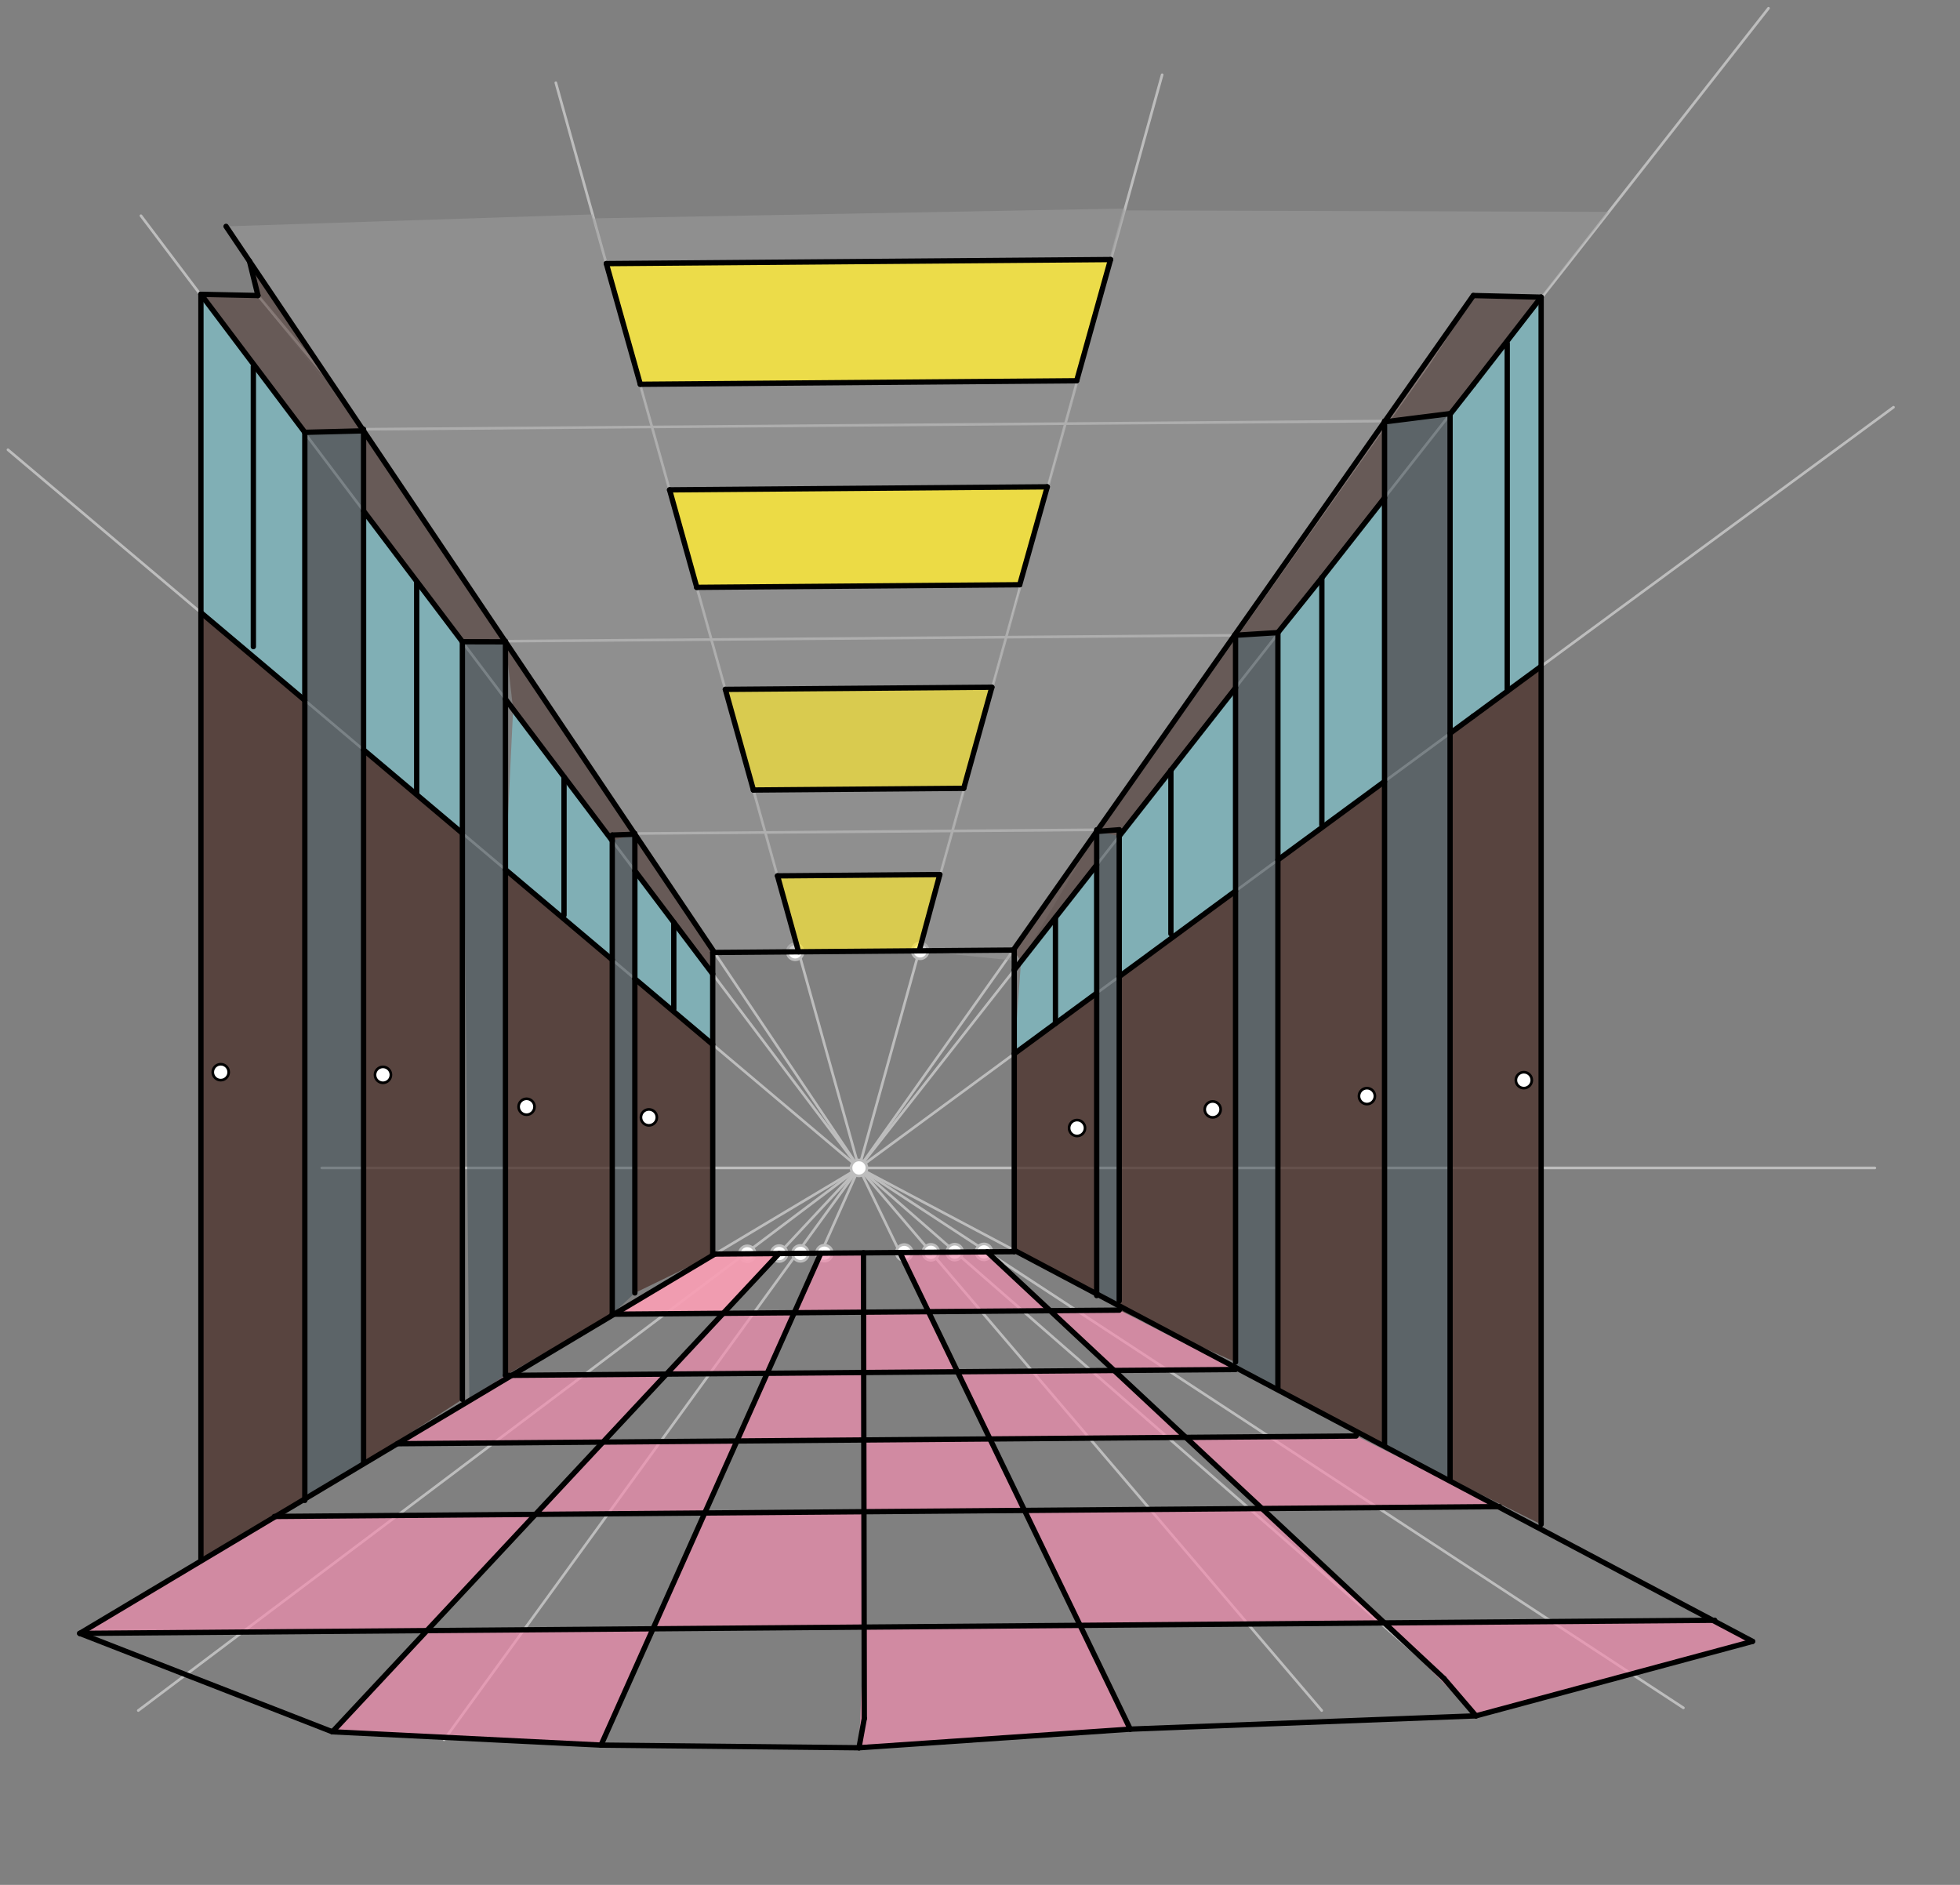 <svg xmlns="http://www.w3.org/2000/svg" class="svg--1it" height="100%" preserveAspectRatio="xMidYMid meet" viewBox="0 0 737.008 708.661" width="100%"><rect x="0" y="0" width="737.008" height="708.661" fill="#808080" stroke="none"/><defs><marker id="marker-arrow" markerHeight="16" markerUnits="userSpaceOnUse" markerWidth="24" orient="auto-start-reverse" refX="24" refY="4" viewBox="0 0 24 8"><path d="M 0 0 L 24 4 L 0 8 z" stroke="inherit"></path></marker></defs><g class="aux-layer--1FB"><g class="element--2qn"><line stroke="#BDBDBD" stroke-dasharray="none" stroke-linecap="round" stroke-width="1" x1="121" x2="705" y1="439.109" y2="439.109"></line></g><g class="element--2qn"><line stroke="#BDBDBD" stroke-dasharray="none" stroke-linecap="round" stroke-width="1" x1="323" x2="537" y1="439.109" y2="137.109"></line></g><g class="element--2qn"><line stroke="#BDBDBD" stroke-dasharray="none" stroke-linecap="round" stroke-width="1" x1="323" x2="127" y1="439.109" y2="147.109"></line></g><g class="element--2qn"><line stroke="#BDBDBD" stroke-dasharray="none" stroke-linecap="round" stroke-width="1" x1="323" x2="621" y1="439.109" y2="597.109"></line></g><g class="element--2qn"><line stroke="#BDBDBD" stroke-dasharray="none" stroke-linecap="round" stroke-width="1" x1="323" x2="30" y1="439.109" y2="614.109"></line></g><g class="element--2qn"><line stroke="#BDBDBD" stroke-dasharray="none" stroke-linecap="round" stroke-width="1" x1="323" x2="437" y1="439.109" y2="28.109"></line></g><g class="element--2qn"><line stroke="#BDBDBD" stroke-dasharray="none" stroke-linecap="round" stroke-width="1" x1="323" x2="209" y1="439.109" y2="31.109"></line></g><g class="element--2qn"><line stroke="#BDBDBD" stroke-dasharray="none" stroke-linecap="round" stroke-width="1" x1="323" x2="52" y1="439.109" y2="643.109"></line></g><g class="element--2qn"><line stroke="#BDBDBD" stroke-dasharray="none" stroke-linecap="round" stroke-width="1" x1="323" x2="125" y1="439.109" y2="651.109"></line></g><g class="element--2qn"><line stroke="#BDBDBD" stroke-dasharray="none" stroke-linecap="round" stroke-width="1" x1="323" x2="167" y1="439.109" y2="654.109"></line></g><g class="element--2qn"><line stroke="#BDBDBD" stroke-dasharray="none" stroke-linecap="round" stroke-width="1" x1="323" x2="226" y1="439.109" y2="656.109"></line></g><g class="element--2qn"><line stroke="#BDBDBD" stroke-dasharray="none" stroke-linecap="round" stroke-width="1" x1="323" x2="425" y1="439.109" y2="650.109"></line></g><g class="element--2qn"><line stroke="#BDBDBD" stroke-dasharray="none" stroke-linecap="round" stroke-width="1" x1="323" x2="497" y1="439.109" y2="643.109"></line></g><g class="element--2qn"><line stroke="#BDBDBD" stroke-dasharray="none" stroke-linecap="round" stroke-width="1" x1="323" x2="543" y1="439.109" y2="631.109"></line></g><g class="element--2qn"><line stroke="#BDBDBD" stroke-dasharray="none" stroke-linecap="round" stroke-width="1" x1="323" x2="633" y1="439.109" y2="642.109"></line></g><g class="element--2qn"><line stroke="#BDBDBD" stroke-dasharray="none" stroke-linecap="round" stroke-width="1" x1="238.724" x2="412.375" y1="313.375" y2="311.979"></line></g><g class="element--2qn"><line stroke="#BDBDBD" stroke-dasharray="none" stroke-linecap="round" stroke-width="1" x1="190.046" x2="464.598" y1="241.065" y2="238.858"></line></g><g class="element--2qn"><line stroke="#BDBDBD" stroke-dasharray="none" stroke-linecap="round" stroke-width="1" x1="136.711" x2="520.619" y1="161.387" y2="158.301"></line></g><g class="element--2qn"><line stroke="#BDBDBD" stroke-dasharray="none" stroke-linecap="round" stroke-width="1" x1="238.724" x2="238.724" y1="313.375" y2="486.109"></line></g><g class="element--2qn"><line stroke="#BDBDBD" stroke-dasharray="none" stroke-linecap="round" stroke-width="1" x1="127" x2="97" y1="147.109" y2="111.109"></line></g><g class="element--2qn"><line stroke="#BDBDBD" stroke-dasharray="none" stroke-linecap="round" stroke-width="1" x1="537" x2="554" y1="137.109" y2="111.109"></line></g><g class="element--2qn"><line stroke="#BDBDBD" stroke-dasharray="none" stroke-linecap="round" stroke-width="1" x1="323" x2="53" y1="439.109" y2="81.109"></line></g><g class="element--2qn"><line stroke="#BDBDBD" stroke-dasharray="none" stroke-linecap="round" stroke-width="1" x1="323" x2="665" y1="439.109" y2="3.109"></line></g><g class="element--2qn"><line stroke="#BDBDBD" stroke-dasharray="none" stroke-linecap="round" stroke-width="1" x1="323" x2="712" y1="439.109" y2="153.109"></line></g><g class="element--2qn"><line stroke="#BDBDBD" stroke-dasharray="none" stroke-linecap="round" stroke-width="1" x1="323" x2="3" y1="439.109" y2="169.109"></line></g><g class="element--2qn"><circle cx="323" cy="439.109" r="3" stroke="#BDBDBD" stroke-width="1" fill="#ffffff"></circle>}</g><g class="element--2qn"><circle cx="299.006" cy="357.86" r="3" stroke="#BDBDBD" stroke-width="1" fill="#ffffff"></circle>}</g><g class="element--2qn"><circle cx="345.995" cy="357.482" r="3" stroke="#BDBDBD" stroke-width="1" fill="#ffffff"></circle>}</g><g class="element--2qn"><circle cx="292.993" cy="471.294" r="3" stroke="#BDBDBD" stroke-width="1" fill="#ffffff"></circle>}</g><g class="element--2qn"><circle cx="300.985" cy="471.23" r="3" stroke="#BDBDBD" stroke-width="1" fill="#ffffff"></circle>}</g><g class="element--2qn"><circle cx="309.984" cy="471.158" r="3" stroke="#BDBDBD" stroke-width="1" fill="#ffffff"></circle>}</g><g class="element--2qn"><circle cx="281.002" cy="471.391" r="3" stroke="#BDBDBD" stroke-width="1" fill="#ffffff"></circle>}</g><g class="element--2qn"><circle cx="369.997" cy="470.675" r="3" stroke="#BDBDBD" stroke-width="1" fill="#ffffff"></circle>}</g><g class="element--2qn"><circle cx="359.013" cy="470.764" r="3" stroke="#BDBDBD" stroke-width="1" fill="#ffffff"></circle>}</g><g class="element--2qn"><circle cx="350.014" cy="470.836" r="3" stroke="#BDBDBD" stroke-width="1" fill="#ffffff"></circle>}</g><g class="element--2qn"><circle cx="340.015" cy="470.916" r="3" stroke="#BDBDBD" stroke-width="1" fill="#ffffff"></circle>}</g></g><g class="main-layer--3Vd"><g class="element--2qn"><g fill="#9E9E9E" opacity="0.5"><path d="M 245.158 160.516 L 136.711 161.987 L 190.066 241.309 L 267.49 240.443 L 245.158 160.516 Z" stroke="none"></path></g></g><g class="element--2qn"><g fill="#9E9E9E" opacity="0.5"><path d="M 245.158 160.516 L 400.621 159.266 L 393.798 183.033 L 251.784 184.174 L 245.158 160.516 Z" stroke="none"></path></g></g><g class="element--2qn"><g fill="#9E9E9E" opacity="0.5"><path d="M 136.711 161.987 L 85 85.109 L 222.828 80.599 L 245.158 160.516 L 136.711 161.987 Z" stroke="none"></path></g></g><g class="element--2qn"><g fill="#9E9E9E" opacity="0.5"><path d="M 240.767 144.478 L 245.158 160.516 L 400.621 159.266 L 404.852 143.159 L 240.767 144.478 Z" stroke="none"></path></g></g><g class="element--2qn"><g fill="#9E9E9E" opacity="0.5"><path d="M 267.49 240.443 L 378.352 239.552 L 383.437 219.851 L 262.009 220.827 L 267.49 240.443 Z" stroke="none"></path></g></g><g class="element--2qn"><g fill="#9E9E9E" opacity="0.5"><path d="M 190.066 241.309 L 238.724 313.649 L 287.758 312.981 L 267.49 240.443 L 190.066 241.309 Z" stroke="none"></path></g></g><g class="element--2qn"><g fill="#9E9E9E" opacity="0.5"><path d="M 272.746 259.185 L 267.49 240.443 L 378.352 239.552 L 372.966 258.38 L 272.746 259.185 Z" stroke="none"></path></g></g><g class="element--2qn"><g fill="#9E9E9E" opacity="0.5"><path d="M 378.352 239.552 L 358.142 312.415 L 412.648 312.597 L 464.213 238.861 L 378.352 239.552 Z" stroke="none"></path></g></g><g class="element--2qn"><g fill="#9E9E9E" opacity="0.5"><path d="M 358.142 312.415 L 287.758 312.981 L 283.3 297.026 L 362.389 296.39 L 358.142 312.415 Z" stroke="none"></path></g></g><g class="element--2qn"><g fill="#9E9E9E" opacity="0.5"><path d="M 400.621 159.266 L 520.619 158.605 L 464.213 238.861 L 464.213 238.861 L 378.352 239.552 L 400.621 159.266 Z" stroke="none"></path></g></g><g class="element--2qn"><g fill="#9E9E9E" opacity="0.5"><path d="M 223 82.109 L 228 99.109 L 417.599 97.585 L 423.051 78.401 L 223 82.109 Z" stroke="none"></path></g></g><g class="element--2qn"><g fill="#9E9E9E" opacity="0.5"><path d="M 422 79.109 L 604.962 79.649 L 579.506 111.726 L 554 111.109 L 520.619 158.605 L 400.621 159.266 L 422 79.109 Z" stroke="none"></path></g></g><g class="element--2qn"><g fill="#9E9E9E" opacity="0.5"><path d="M 238.724 313.649 L 287.758 312.981 L 300.295 357.85 L 268.627 358.104 L 238.724 313.649 Z" stroke="none"></path></g></g><g class="element--2qn"><g fill="#9E9E9E" opacity="0.5"><path d="M 287.758 312.981 L 358.142 312.415 L 353.398 328.809 L 292.365 329.3 L 287.758 312.981 Z" stroke="none"></path></g></g><g class="element--2qn"><g fill="#9E9E9E" opacity="0.5"><path d="M 358.142 312.415 L 345.64 357.485 L 383.946 361.412 L 412.648 312.597 L 358.142 312.415 Z" stroke="none"></path></g></g><g class="element--2qn"><g fill="#FFEE58" opacity="0.5"><path d="M 228 99.109 L 240.767 144.478 L 404.852 143.159 L 417.599 97.585 L 228 99.109 Z" stroke="none"></path></g></g><g class="element--2qn"><g fill="#FFEB3B" opacity="0.5"><path d="M 251.784 184.174 L 393.798 183.033 L 383.437 219.851 L 262.009 220.827 L 251.784 184.174 Z" stroke="none"></path></g></g><g class="element--2qn"><g fill="#FFEB3B" opacity="0.7"><path d="M 228 99.109 L 240.767 144.478 L 404.852 143.159 L 417.599 97.585 L 228 99.109 Z" stroke="none"></path></g></g><g class="element--2qn"><g fill="#FFEB3B" opacity="0.7"><path d="M 251.784 184.174 L 262.009 220.827 L 383.437 219.851 L 393.798 183.033 L 251.784 184.174 Z" stroke="none"></path></g></g><g class="element--2qn"><g fill="#FFEB3B" opacity="0.7"><path d="M 272.746 259.185 L 283.3 297.026 L 362.389 296.39 L 372.966 258.38 L 272.746 259.185 Z" stroke="none"></path></g></g><g class="element--2qn"><g fill="#FFEB3B" opacity="0.7"><path d="M 292.365 329.3 L 300.295 357.85 L 345.64 357.485 L 353.398 328.809 L 292.365 329.3 Z" stroke="none"></path></g></g><g class="element--2qn"><g fill="#4E342E" opacity="0.8"><path d="M 75.552 230.325 L 114.62 263.288 L 114.62 563.569 L 75.552 586.109 L 75.552 230.325 Z" stroke="none"></path></g></g><g class="element--2qn"><g fill="#4E342E" opacity="0.8"><path d="M 136.711 281.928 L 173.866 313.278 L 173.866 526.109 L 136.711 550.109 L 136.711 281.928 Z" stroke="none"></path></g></g><g class="element--2qn"><g fill="#4E342E" opacity="0.8"><path d="M 190.066 326.946 L 230.226 360.831 L 230.226 494.109 L 190.066 517.109 L 190.066 326.946 Z" stroke="none"></path></g></g><g class="element--2qn"><g fill="#4E342E" opacity="0.8"><path d="M 238.724 368.002 L 268 392.703 L 268.787 471.489 L 238.724 486.109 L 238.724 368.002 Z" stroke="none"></path></g></g><g class="element--2qn"><g fill="#4E342E" opacity="0.8"><path d="M 381.382 396.186 L 412.375 373.399 L 412.375 486.48 L 381.382 470.064 L 381.382 396.186 Z" stroke="none"></path></g></g><g class="element--2qn"><g fill="#4E342E" opacity="0.8"><path d="M 420.854 367.165 L 464.598 335.004 L 464.598 512.109 L 420.882 492.577 L 420.854 367.165 Z" stroke="none"></path></g></g><g class="element--2qn"><g fill="#4E342E" opacity="0.8"><path d="M 480.521 323.297 L 520.619 293.816 L 520.619 543.109 L 480.521 522.109 L 480.521 323.297 Z" stroke="none"></path></g></g><g class="element--2qn"><g fill="#4E342E" opacity="0.8"><path d="M 545.263 275.697 L 579.506 250.522 L 579.506 573.109 L 545.263 556.109 L 545.263 275.697 Z" stroke="none"></path></g></g><g class="element--2qn"><g fill="#FFCCBC" opacity="0.8"><path d="M 230.226 494.109 L 268.787 471.489 L 292.94 471.295 L 271.945 493.774 L 230.226 494.109 Z" stroke="none"></path></g></g><g class="element--2qn"><g fill="#F48FB1" opacity="0.7"><path d="M 230.226 494.109 L 268.787 471.489 L 292.94 471.295 L 271.945 493.774 L 230.226 494.109 Z" stroke="none"></path></g></g><g class="element--2qn"><g fill="#F48FB1" opacity="0.7"><path d="M 250.605 516.623 L 271.945 493.774 L 298.661 493.559 L 288.487 516.318 L 250.605 516.623 Z" stroke="none"></path></g></g><g class="element--2qn"><g fill="#F48FB1" opacity="0.7"><path d="M 308.67 471.168 L 324.691 471.04 L 324.73 493.35 L 298.661 493.559 L 308.67 471.168 Z" stroke="none"></path></g></g><g class="element--2qn"><g fill="#F48FB1" opacity="0.7"><path d="M 324.73 493.35 L 324.77 516.027 L 360.046 515.743 L 349.126 493.154 L 324.73 493.35 Z" stroke="none"></path></g></g><g class="element--2qn"><g fill="#F48FB1" opacity="0.7"><path d="M 338.382 470.929 L 371.19 470.666 L 394.877 492.786 L 349.126 493.154 L 338.382 470.929 Z" stroke="none"></path></g></g><g class="element--2qn"><g fill="#F48FB1" opacity="0.7"><path d="M 394.877 492.786 L 420.882 492.577 L 464.621 514.902 L 418.953 515.27 L 394.877 492.786 Z" stroke="none"></path></g></g><g class="element--2qn"><g fill="#F48FB1" opacity="0.7"><path d="M 190.066 517.109 L 149.394 542.799 L 226.738 542.177 L 250.605 516.623 L 190.066 517.109 Z" stroke="none"></path></g></g><g class="element--2qn"><g fill="#F48FB1" opacity="0.7"><path d="M 288.487 516.318 L 277.109 541.773 L 324.815 541.389 L 324.77 516.027 L 288.487 516.318 Z" stroke="none"></path></g></g><g class="element--2qn"><g fill="#F48FB1" opacity="0.7"><path d="M 360.046 515.743 L 372.259 541.008 L 445.881 540.416 L 418.953 515.27 L 360.046 515.743 Z" stroke="none"></path></g></g><g class="element--2qn"><g fill="#F48FB1" opacity="0.7"><path d="M 226.738 542.177 L 201.355 569.355 L 265.008 568.843 L 277.109 541.773 L 226.738 542.177 Z" stroke="none"></path></g></g><g class="element--2qn"><g fill="#F48FB1" opacity="0.7"><path d="M 324.815 541.389 L 324.863 568.362 L 385.248 567.877 L 372.259 541.008 L 324.815 541.389 Z" stroke="none"></path></g></g><g class="element--2qn"><g fill="#F48FB1" opacity="0.7"><path d="M 445.881 540.416 L 474.519 567.159 L 563.348 566.445 L 509.95 539.901 L 445.881 540.416 Z" stroke="none"></path></g></g><g class="element--2qn"><g fill="#F48FB1" opacity="0.7"><path d="M 103.616 570.141 L 30 614.109 L 160.537 613.06 L 201.355 569.355 L 103.616 570.141 Z" stroke="none"></path></g></g><g class="element--2qn"><g fill="#F48FB1" opacity="0.7"><path d="M 265.008 568.843 L 245.549 612.377 L 324.939 611.739 L 324.863 568.362 L 265.008 568.843 Z" stroke="none"></path></g></g><g class="element--2qn"><g fill="#F48FB1" opacity="0.7"><path d="M 385.248 567.877 L 406.136 611.086 L 520.573 610.166 L 474.519 567.159 L 385.248 567.877 Z" stroke="none"></path></g></g><g class="element--2qn"><g fill="#F48FB1" opacity="0.7"><path d="M 160.537 613.06 L 125 651.109 L 226 656.109 L 245.549 612.377 L 160.537 613.06 Z" stroke="none"></path></g></g><g class="element--2qn"><g fill="#F48FB1" opacity="0.7"><path d="M 324.939 611.739 L 323 657.109 L 425 650.109 L 406.136 611.086 L 324.939 611.739 Z" stroke="none"></path></g></g><g class="element--2qn"><g fill="#F48FB1" opacity="0.7"><path d="M 520.573 610.166 L 555 645.109 L 659 617.109 L 644.018 609.174 L 520.573 610.166 Z" stroke="none"></path></g></g><g class="element--2qn"><g fill="#80DEEA" opacity="0.5"><path d="M 75.552 110.658 L 114.62 162.542 L 114.62 263.288 L 75.552 230.325 L 75.552 110.658 Z" stroke="none"></path></g></g><g class="element--2qn"><g fill="#80DEEA" opacity="0.5"><path d="M 136.711 192.104 L 173.866 241.268 L 173.866 313.278 L 136.711 281.928 L 136.711 192.104 Z" stroke="none"></path></g></g><g class="element--2qn"><g fill="#80DEEA" opacity="0.5"><path d="M 192.945 266.667 L 230.226 316.098 L 230.226 360.831 L 190.066 326.946 L 192.945 266.667 Z" stroke="none"></path></g></g><g class="element--2qn"><g fill="#80DEEA" opacity="0.5"><path d="M 238.724 327.366 L 268 366.183 L 268 392.703 L 238.724 368.002 L 238.724 327.366 Z" stroke="none"></path></g></g><g class="element--2qn"><g fill="#80DEEA" opacity="0.5"><path d="M 383.946 361.412 L 412.375 325.169 L 412.375 373.399 L 381.382 396.186 L 383.946 361.412 Z" stroke="none"></path></g></g><g class="element--2qn"><g fill="#80DEEA" opacity="0.5"><path d="M 420.854 314.36 L 464.598 258.592 L 464.598 335.004 L 420.854 367.165 L 420.854 314.36 Z" stroke="none"></path></g></g><g class="element--2qn"><g fill="#80DEEA" opacity="0.5"><path d="M 480.521 237.837 L 520.619 187.174 L 520.619 293.816 L 480.521 323.297 L 480.521 237.837 Z" stroke="none"></path></g></g><g class="element--2qn"><g fill="#80DEEA" opacity="0.5"><path d="M 545.263 155.756 L 579.506 111.726 L 579.506 250.522 L 545.263 275.697 L 545.263 155.756 Z" stroke="none"></path></g></g><g class="element--2qn"><g fill="#37474F" opacity="0.5"><path d="M 114.62 162.542 L 136.711 161.987 L 136.711 550.109 L 114.62 563.569 L 114.62 162.542 Z" stroke="none"></path></g></g><g class="element--2qn"><g fill="#37474F" opacity="0.5"><path d="M 173.866 241.268 L 176.5 526.609 L 190.066 517.109 L 190.066 241.309 L 173.866 241.268 Z" stroke="none"></path></g></g><g class="element--2qn"><g fill="#37474F" opacity="0.5"><path d="M 230.226 316.098 L 238.724 313.649 L 238.724 486.109 L 238.724 486.109 L 230.226 494.109 L 230.226 316.098 Z" stroke="none"></path></g></g><g class="element--2qn"><g fill="#37474F" opacity="0.5"><path d="M 412.648 312.597 L 420.854 314.36 L 420.882 492.577 L 412.375 486.48 L 412.648 312.597 Z" stroke="none"></path></g></g><g class="element--2qn"><g fill="#37474F" opacity="0.5"><path d="M 464.213 238.861 L 480.521 237.837 L 480.521 522.109 L 464.621 514.902 L 464.213 238.861 Z" stroke="none"></path></g></g><g class="element--2qn"><g fill="#37474F" opacity="0.5"><path d="M 520.619 158.605 L 545.263 155.756 L 545.263 556.109 L 520.619 543.109 L 520.619 158.605 Z" stroke="none"></path></g></g><g class="element--2qn"><g fill="#4E342E" opacity="0.5"><path d="M 75.552 110.658 L 114.62 162.542 L 136.711 161.987 L 97 111.109 L 75.552 110.658 Z" stroke="none"></path></g></g><g class="element--2qn"><g fill="#4E342E" opacity="0.5"><path d="M 97 111.109 L 93.824 98.228 L 136.711 161.987 L 97 111.109 Z" stroke="none"></path></g></g><g class="element--2qn"><g fill="#4E342E" opacity="0.5"><path d="M 136.711 192.104 L 173.866 241.268 L 190.066 241.309 L 136.711 161.987 L 136.711 192.104 Z" stroke="none"></path></g></g><g class="element--2qn"><g fill="#4E342E" opacity="0.5"><path d="M 192.945 266.667 L 230.226 316.098 L 238.724 313.649 L 190.066 241.309 L 192.945 266.667 Z" stroke="none"></path></g></g><g class="element--2qn"><g fill="#4E342E" opacity="0.5"><path d="M 238.724 327.366 L 268 366.183 L 268.627 358.104 L 238.724 313.649 L 238.724 327.366 Z" stroke="none"></path></g></g><g class="element--2qn"><g fill="#4E342E" opacity="0.5"><path d="M 383.946 361.412 L 381.041 357.201 L 412.648 312.597 L 412.375 325.169 L 383.946 361.412 Z" stroke="none"></path></g></g><g class="element--2qn"><g fill="#4E342E" opacity="0.5"><path d="M 420.854 314.36 L 464.598 258.592 L 464.213 238.861 L 412.648 312.597 L 420.854 314.36 Z" stroke="none"></path></g></g><g class="element--2qn"><g fill="#4E342E" opacity="0.5"><path d="M 464.213 238.861 L 520.619 158.605 L 520.619 187.174 L 480.521 237.837 L 464.213 238.861 Z" stroke="none"></path></g></g><g class="element--2qn"><g fill="#4E342E" opacity="0.5"><path d="M 520.619 158.605 L 554 111.109 L 579.506 111.726 L 545.263 155.756 L 525 158.109 Z" stroke="none"></path></g></g><g class="element--2qn"><line stroke="#000000" stroke-dasharray="none" stroke-linecap="round" stroke-width="2" x1="268" x2="268" y1="358.109" y2="471.495"></line></g><g class="element--2qn"><line stroke="#000000" stroke-dasharray="none" stroke-linecap="round" stroke-width="2" x1="268" x2="381.382" y1="471.495" y2="470.584"></line></g><g class="element--2qn"><line stroke="#000000" stroke-dasharray="none" stroke-linecap="round" stroke-width="2" x1="381.382" x2="381.382" y1="470.584" y2="357.198"></line></g><g class="element--2qn"><line stroke="#000000" stroke-dasharray="none" stroke-linecap="round" stroke-width="2" x1="268" x2="381.382" y1="358.109" y2="357.198"></line></g><g class="element--2qn"><line stroke="#000000" stroke-dasharray="none" stroke-linecap="round" stroke-width="2" x1="292.365" x2="353.398" y1="329.3" y2="328.809"></line></g><g class="element--2qn"><line stroke="#000000" stroke-dasharray="none" stroke-linecap="round" stroke-width="2" x1="283.28" x2="362.389" y1="297.026" y2="296.39"></line></g><g class="element--2qn"><line stroke="#000000" stroke-dasharray="none" stroke-linecap="round" stroke-width="2" x1="272.746" x2="372.966" y1="259.185" y2="258.38"></line></g><g class="element--2qn"><line stroke="#000000" stroke-dasharray="none" stroke-linecap="round" stroke-width="2" x1="261.94" x2="383.437" y1="220.828" y2="219.851"></line></g><g class="element--2qn"><line stroke="#000000" stroke-dasharray="none" stroke-linecap="round" stroke-width="2" x1="251.784" x2="393.798" y1="184.174" y2="183.033"></line></g><g class="element--2qn"><line stroke="#000000" stroke-dasharray="none" stroke-linecap="round" stroke-width="2" x1="251.784" x2="262.009" y1="184.174" y2="220.827"></line></g><g class="element--2qn"><line stroke="#000000" stroke-dasharray="none" stroke-linecap="round" stroke-width="2" x1="383.437" x2="393.798" y1="219.851" y2="183.033"></line></g><g class="element--2qn"><line stroke="#000000" stroke-dasharray="none" stroke-linecap="round" stroke-width="2" x1="272.746" x2="283.3" y1="259.185" y2="297.026"></line></g><g class="element--2qn"><line stroke="#000000" stroke-dasharray="none" stroke-linecap="round" stroke-width="2" x1="362.389" x2="372.966" y1="296.39" y2="258.38"></line></g><g class="element--2qn"><line stroke="#000000" stroke-dasharray="none" stroke-linecap="round" stroke-width="2" x1="292.365" x2="300.295" y1="329.3" y2="357.85"></line></g><g class="element--2qn"><line stroke="#000000" stroke-dasharray="none" stroke-linecap="round" stroke-width="2" x1="345.64" x2="353.398" y1="357.485" y2="328.809"></line></g><g class="element--2qn"><line stroke="#000000" stroke-dasharray="none" stroke-linecap="round" stroke-width="2" x1="240.767" x2="404.852" y1="144.478" y2="143.159"></line></g><g class="element--2qn"><line stroke="#000000" stroke-dasharray="none" stroke-linecap="round" stroke-width="2" x1="228" x2="417.599" y1="99.109" y2="97.585"></line></g><g class="element--2qn"><line stroke="#000000" stroke-dasharray="none" stroke-linecap="round" stroke-width="2" x1="228" x2="240.767" y1="99.109" y2="144.478"></line></g><g class="element--2qn"><line stroke="#000000" stroke-dasharray="none" stroke-linecap="round" stroke-width="2" x1="404.852" x2="417.599" y1="143.159" y2="97.585"></line></g><g class="element--2qn"><line stroke="#000000" stroke-dasharray="none" stroke-linecap="round" stroke-width="2" x1="268.787" x2="30" y1="471.489" y2="614.109"></line></g><g class="element--2qn"><line stroke="#000000" stroke-dasharray="none" stroke-linecap="round" stroke-width="2" x1="292.94" x2="125" y1="471.295" y2="651.109"></line></g><g class="element--2qn"><line stroke="#000000" stroke-dasharray="none" stroke-linecap="round" stroke-width="2" x1="308.67" x2="226" y1="471.168" y2="656.109"></line></g><g class="element--2qn"><line stroke="#000000" stroke-dasharray="none" stroke-linecap="round" stroke-width="2" x1="338.382" x2="425" y1="470.929" y2="650.109"></line></g><g class="element--2qn"><line stroke="#000000" stroke-dasharray="none" stroke-linecap="round" stroke-width="2" x1="371.19" x2="543" y1="470.666" y2="631.109"></line></g><g class="element--2qn"><line stroke="#000000" stroke-dasharray="none" stroke-linecap="round" stroke-width="2" x1="324.691" x2="325" y1="471.04" y2="646.109"></line></g><g class="element--2qn"><line stroke="#000000" stroke-dasharray="none" stroke-linecap="round" stroke-width="2" x1="381.382" x2="659" y1="470.064" y2="617.109"></line></g><g class="element--2qn"><line stroke="#000000" stroke-dasharray="none" stroke-linecap="round" stroke-width="2" x1="30" x2="125" y1="614.109" y2="651.109"></line></g><g class="element--2qn"><line stroke="#000000" stroke-dasharray="none" stroke-linecap="round" stroke-width="2" x1="125" x2="226" y1="651.109" y2="656.109"></line></g><g class="element--2qn"><line stroke="#000000" stroke-dasharray="none" stroke-linecap="round" stroke-width="2" x1="226" x2="323" y1="656.109" y2="657.109"></line></g><g class="element--2qn"><line stroke="#000000" stroke-dasharray="none" stroke-linecap="round" stroke-width="2" x1="659" x2="555" y1="617.109" y2="645.109"></line></g><g class="element--2qn"><line stroke="#000000" stroke-dasharray="none" stroke-linecap="round" stroke-width="2" x1="543" x2="555" y1="631.109" y2="645.109"></line></g><g class="element--2qn"><line stroke="#000000" stroke-dasharray="none" stroke-linecap="round" stroke-width="2" x1="325" x2="323" y1="646.109" y2="657.109"></line></g><g class="element--2qn"><line stroke="#000000" stroke-dasharray="none" stroke-linecap="round" stroke-width="2" x1="323" x2="425" y1="657.109" y2="650.109"></line></g><g class="element--2qn"><line stroke="#000000" stroke-dasharray="none" stroke-linecap="round" stroke-width="2" x1="425" x2="555" y1="650.109" y2="645.109"></line></g><g class="element--2qn"><line stroke="#000000" stroke-dasharray="none" stroke-linecap="round" stroke-width="2" x1="238.724" x2="238.724" y1="313.375" y2="486.109"></line></g><g class="element--2qn"><line stroke="#000000" stroke-dasharray="none" stroke-linecap="round" stroke-width="2" x1="190.066" x2="190.066" y1="241.065" y2="517.109"></line></g><g class="element--2qn"><line stroke="#000000" stroke-dasharray="none" stroke-linecap="round" stroke-width="2" x1="136.711" x2="136.711" y1="161.387" y2="550.109"></line></g><g class="element--2qn"><line stroke="#000000" stroke-dasharray="none" stroke-linecap="round" stroke-width="2" x1="412.375" x2="412.375" y1="311.979" y2="487.109"></line></g><g class="element--2qn"><line stroke="#000000" stroke-dasharray="none" stroke-linecap="round" stroke-width="2" x1="464.598" x2="464.598" y1="238.858" y2="512.109"></line></g><g class="element--2qn"><line stroke="#000000" stroke-dasharray="none" stroke-linecap="round" stroke-width="2" x1="520.619" x2="520.619" y1="158.301" y2="543.109"></line></g><g class="element--2qn"><line stroke="#000000" stroke-dasharray="none" stroke-linecap="round" stroke-width="2" x1="381.041" x2="554" y1="357.201" y2="111.109"></line></g><g class="element--2qn"><line stroke="#000000" stroke-dasharray="none" stroke-linecap="round" stroke-width="2" x1="268.627" x2="85" y1="358.104" y2="85.109"></line></g><g class="element--2qn"><line stroke="#000000" stroke-dasharray="none" stroke-linecap="round" stroke-width="2" x1="97" x2="93.809" y1="111.109" y2="98.165"></line></g><g class="element--2qn"><line stroke="#000000" stroke-dasharray="none" stroke-linecap="round" stroke-width="2" x1="238.724" x2="230.226" y1="313.649" y2="313.956"></line></g><g class="element--2qn"><line stroke="#000000" stroke-dasharray="none" stroke-linecap="round" stroke-width="2" x1="412.375" x2="420.854" y1="312.618" y2="311.967"></line></g><g class="element--2qn"><line stroke="#000000" stroke-dasharray="none" stroke-linecap="round" stroke-width="2" x1="190.066" x2="173.866" y1="241.309" y2="241.268"></line></g><g class="element--2qn"><line stroke="#000000" stroke-dasharray="none" stroke-linecap="round" stroke-width="2" x1="136.711" x2="114.62" y1="161.987" y2="162.542"></line></g><g class="element--2qn"><line stroke="#000000" stroke-dasharray="none" stroke-linecap="round" stroke-width="2" x1="97" x2="75.552" y1="111.109" y2="110.658"></line></g><g class="element--2qn"><line stroke="#000000" stroke-dasharray="none" stroke-linecap="round" stroke-width="2" x1="464.213" x2="480.521" y1="238.861" y2="237.837"></line></g><g class="element--2qn"><line stroke="#000000" stroke-dasharray="none" stroke-linecap="round" stroke-width="2" x1="520.619" x2="545.263" y1="158.605" y2="155.51"></line></g><g class="element--2qn"><line stroke="#000000" stroke-dasharray="none" stroke-linecap="round" stroke-width="2" x1="554" x2="579.506" y1="111.109" y2="111.726"></line></g><g class="element--2qn"><line stroke="#000000" stroke-dasharray="none" stroke-linecap="round" stroke-width="2" x1="230.226" x2="230.226" y1="313.956" y2="494.109"></line></g><g class="element--2qn"><line stroke="#000000" stroke-dasharray="none" stroke-linecap="round" stroke-width="2" x1="173.866" x2="173.866" y1="241.268" y2="526.109"></line></g><g class="element--2qn"><line stroke="#000000" stroke-dasharray="none" stroke-linecap="round" stroke-width="2" x1="114.62" x2="114.62" y1="162.542" y2="564.109"></line></g><g class="element--2qn"><line stroke="#000000" stroke-dasharray="none" stroke-linecap="round" stroke-width="2" x1="75.552" x2="75.552" y1="110.658" y2="586.109"></line></g><g class="element--2qn"><line stroke="#000000" stroke-dasharray="none" stroke-linecap="round" stroke-width="2" x1="420.854" x2="420.854" y1="311.967" y2="489.109"></line></g><g class="element--2qn"><line stroke="#000000" stroke-dasharray="none" stroke-linecap="round" stroke-width="2" x1="480.521" x2="480.521" y1="237.837" y2="522.109"></line></g><g class="element--2qn"><line stroke="#000000" stroke-dasharray="none" stroke-linecap="round" stroke-width="2" x1="545.263" x2="545.263" y1="155.51" y2="556.109"></line></g><g class="element--2qn"><line stroke="#000000" stroke-dasharray="none" stroke-linecap="round" stroke-width="2" x1="579.506" x2="579.506" y1="111.726" y2="573.109"></line></g><g class="element--2qn"><line stroke="#000000" stroke-dasharray="none" stroke-linecap="round" stroke-width="2" x1="381.382" x2="412.375" y1="396.186" y2="373.399"></line></g><g class="element--2qn"><line stroke="#000000" stroke-dasharray="none" stroke-linecap="round" stroke-width="2" x1="420.854" x2="464.598" y1="367.165" y2="335.004"></line></g><g class="element--2qn"><line stroke="#000000" stroke-dasharray="none" stroke-linecap="round" stroke-width="2" x1="480.521" x2="520.619" y1="323.297" y2="293.816"></line></g><g class="element--2qn"><line stroke="#000000" stroke-dasharray="none" stroke-linecap="round" stroke-width="2" x1="545.263" x2="554" y1="275.697" y2="269.274"></line></g><g class="element--2qn"><line stroke="#000000" stroke-dasharray="none" stroke-linecap="round" stroke-width="2" x1="554" x2="579.506" y1="269.274" y2="250.522"></line></g><g class="element--2qn"><line stroke="#000000" stroke-dasharray="none" stroke-linecap="round" stroke-width="2" x1="95.268" x2="95.268" y1="137.763" y2="243.109"></line></g><g class="element--2qn"><line stroke="#000000" stroke-dasharray="none" stroke-linecap="round" stroke-width="2" x1="156.687" x2="156.687" y1="218.921" y2="298.087"></line></g><g class="element--2qn"><line stroke="#000000" stroke-dasharray="none" stroke-linecap="round" stroke-width="2" x1="212.085" x2="212.085" y1="292.086" y2="344.109"></line></g><g class="element--2qn"><line stroke="#000000" stroke-dasharray="none" stroke-linecap="round" stroke-width="2" x1="75.552" x2="114.62" y1="110.658" y2="162.542"></line></g><g class="element--2qn"><line stroke="#000000" stroke-dasharray="none" stroke-linecap="round" stroke-width="2" x1="136.711" x2="173.866" y1="192.104" y2="241.268"></line></g><g class="element--2qn"><line stroke="#000000" stroke-dasharray="none" stroke-linecap="round" stroke-width="2" x1="190.066" x2="230.226" y1="262.849" y2="316.098"></line></g><g class="element--2qn"><line stroke="#000000" stroke-dasharray="none" stroke-linecap="round" stroke-width="2" x1="238.724" x2="268" y1="327.366" y2="366.183"></line></g><g class="element--2qn"><line stroke="#000000" stroke-dasharray="none" stroke-linecap="round" stroke-width="2" x1="253.362" x2="253.362" y1="346.775" y2="379.42"></line></g><g class="element--2qn"><line stroke="#000000" stroke-dasharray="none" stroke-linecap="round" stroke-width="2" x1="381.382" x2="412.375" y1="364.681" y2="325.169"></line></g><g class="element--2qn"><line stroke="#000000" stroke-dasharray="none" stroke-linecap="round" stroke-width="2" x1="420.854" x2="440.286" y1="314.36" y2="289.587"></line></g><g class="element--2qn"><line stroke="#000000" stroke-dasharray="none" stroke-linecap="round" stroke-width="2" x1="440.286" x2="464.598" y1="289.587" y2="258.592"></line></g><g class="element--2qn"><line stroke="#000000" stroke-dasharray="none" stroke-linecap="round" stroke-width="2" x1="480.521" x2="497.048" y1="237.837" y2="217.224"></line></g><g class="element--2qn"><line stroke="#000000" stroke-dasharray="none" stroke-linecap="round" stroke-width="2" x1="497.048" x2="520.619" y1="217.224" y2="187.174"></line></g><g class="element--2qn"><line stroke="#000000" stroke-dasharray="none" stroke-linecap="round" stroke-width="2" x1="497.048" x2="497.048" y1="217.224" y2="310.109"></line></g><g class="element--2qn"><line stroke="#000000" stroke-dasharray="none" stroke-linecap="round" stroke-width="2" x1="440.286" x2="440.286" y1="289.587" y2="351.085"></line></g><g class="element--2qn"><line stroke="#000000" stroke-dasharray="none" stroke-linecap="round" stroke-width="2" x1="396.879" x2="396.879" y1="344.925" y2="384.792"></line></g><g class="element--2qn"><line stroke="#000000" stroke-dasharray="none" stroke-linecap="round" stroke-width="2" x1="545.263" x2="554" y1="155.756" y2="144.618"></line></g><g class="element--2qn"><line stroke="#000000" stroke-dasharray="none" stroke-linecap="round" stroke-width="2" x1="554" x2="579.506" y1="144.618" y2="111.726"></line></g><g class="element--2qn"><line stroke="#000000" stroke-dasharray="none" stroke-linecap="round" stroke-width="2" x1="566.753" x2="566.753" y1="259.898" y2="129.109"></line></g><g class="element--2qn"><line stroke="#000000" stroke-dasharray="none" stroke-linecap="round" stroke-width="2" x1="230.226" x2="420.882" y1="494.109" y2="492.577"></line></g><g class="element--2qn"><line stroke="#000000" stroke-dasharray="none" stroke-linecap="round" stroke-width="2" x1="190.066" x2="464.621" y1="517.109" y2="514.902"></line></g><g class="element--2qn"><line stroke="#000000" stroke-dasharray="none" stroke-linecap="round" stroke-width="2" x1="149.394" x2="509.95" y1="542.799" y2="539.901"></line></g><g class="element--2qn"><line stroke="#000000" stroke-dasharray="none" stroke-linecap="round" stroke-width="2" x1="103.164" x2="563.855" y1="570.144" y2="566.441"></line></g><g class="element--2qn"><line stroke="#000000" stroke-dasharray="none" stroke-linecap="round" stroke-width="2" x1="30" x2="644.772" y1="614.109" y2="609.168"></line></g><g class="element--2qn"><line stroke="#000000" stroke-dasharray="none" stroke-linecap="round" stroke-width="2" x1="75.552" x2="114.62" y1="230.325" y2="263.288"></line></g><g class="element--2qn"><line stroke="#000000" stroke-dasharray="none" stroke-linecap="round" stroke-width="2" x1="136.711" x2="173.866" y1="281.928" y2="313.278"></line></g><g class="element--2qn"><line stroke="#000000" stroke-dasharray="none" stroke-linecap="round" stroke-width="2" x1="190.066" x2="230.226" y1="326.946" y2="360.831"></line></g><g class="element--2qn"><line stroke="#000000" stroke-dasharray="none" stroke-linecap="round" stroke-width="2" x1="238.724" x2="268" y1="368.002" y2="392.703"></line></g><g class="element--2qn"><circle cx="405" cy="424.109" r="3" stroke="#000000" stroke-width="1" fill="#ffffff"></circle>}</g><g class="element--2qn"><circle cx="456" cy="417.109" r="3" stroke="#000000" stroke-width="1" fill="#ffffff"></circle>}</g><g class="element--2qn"><circle cx="514" cy="412.109" r="3" stroke="#000000" stroke-width="1" fill="#ffffff"></circle>}</g><g class="element--2qn"><circle cx="573" cy="406.109" r="3" stroke="#000000" stroke-width="1" fill="#ffffff"></circle>}</g><g class="element--2qn"><circle cx="198" cy="416.109" r="3" stroke="#000000" stroke-width="1" fill="#ffffff"></circle>}</g><g class="element--2qn"><circle cx="244" cy="420.109" r="3" stroke="#000000" stroke-width="1" fill="#ffffff"></circle>}</g><g class="element--2qn"><circle cx="83" cy="403.109" r="3" stroke="#000000" stroke-width="1" fill="#ffffff"></circle>}</g><g class="element--2qn"><circle cx="144" cy="404.109" r="3" stroke="#000000" stroke-width="1" fill="#ffffff"></circle>}</g></g><g class="snaps-layer--2PT"></g><g class="temp-layer--rAP"></g></svg>